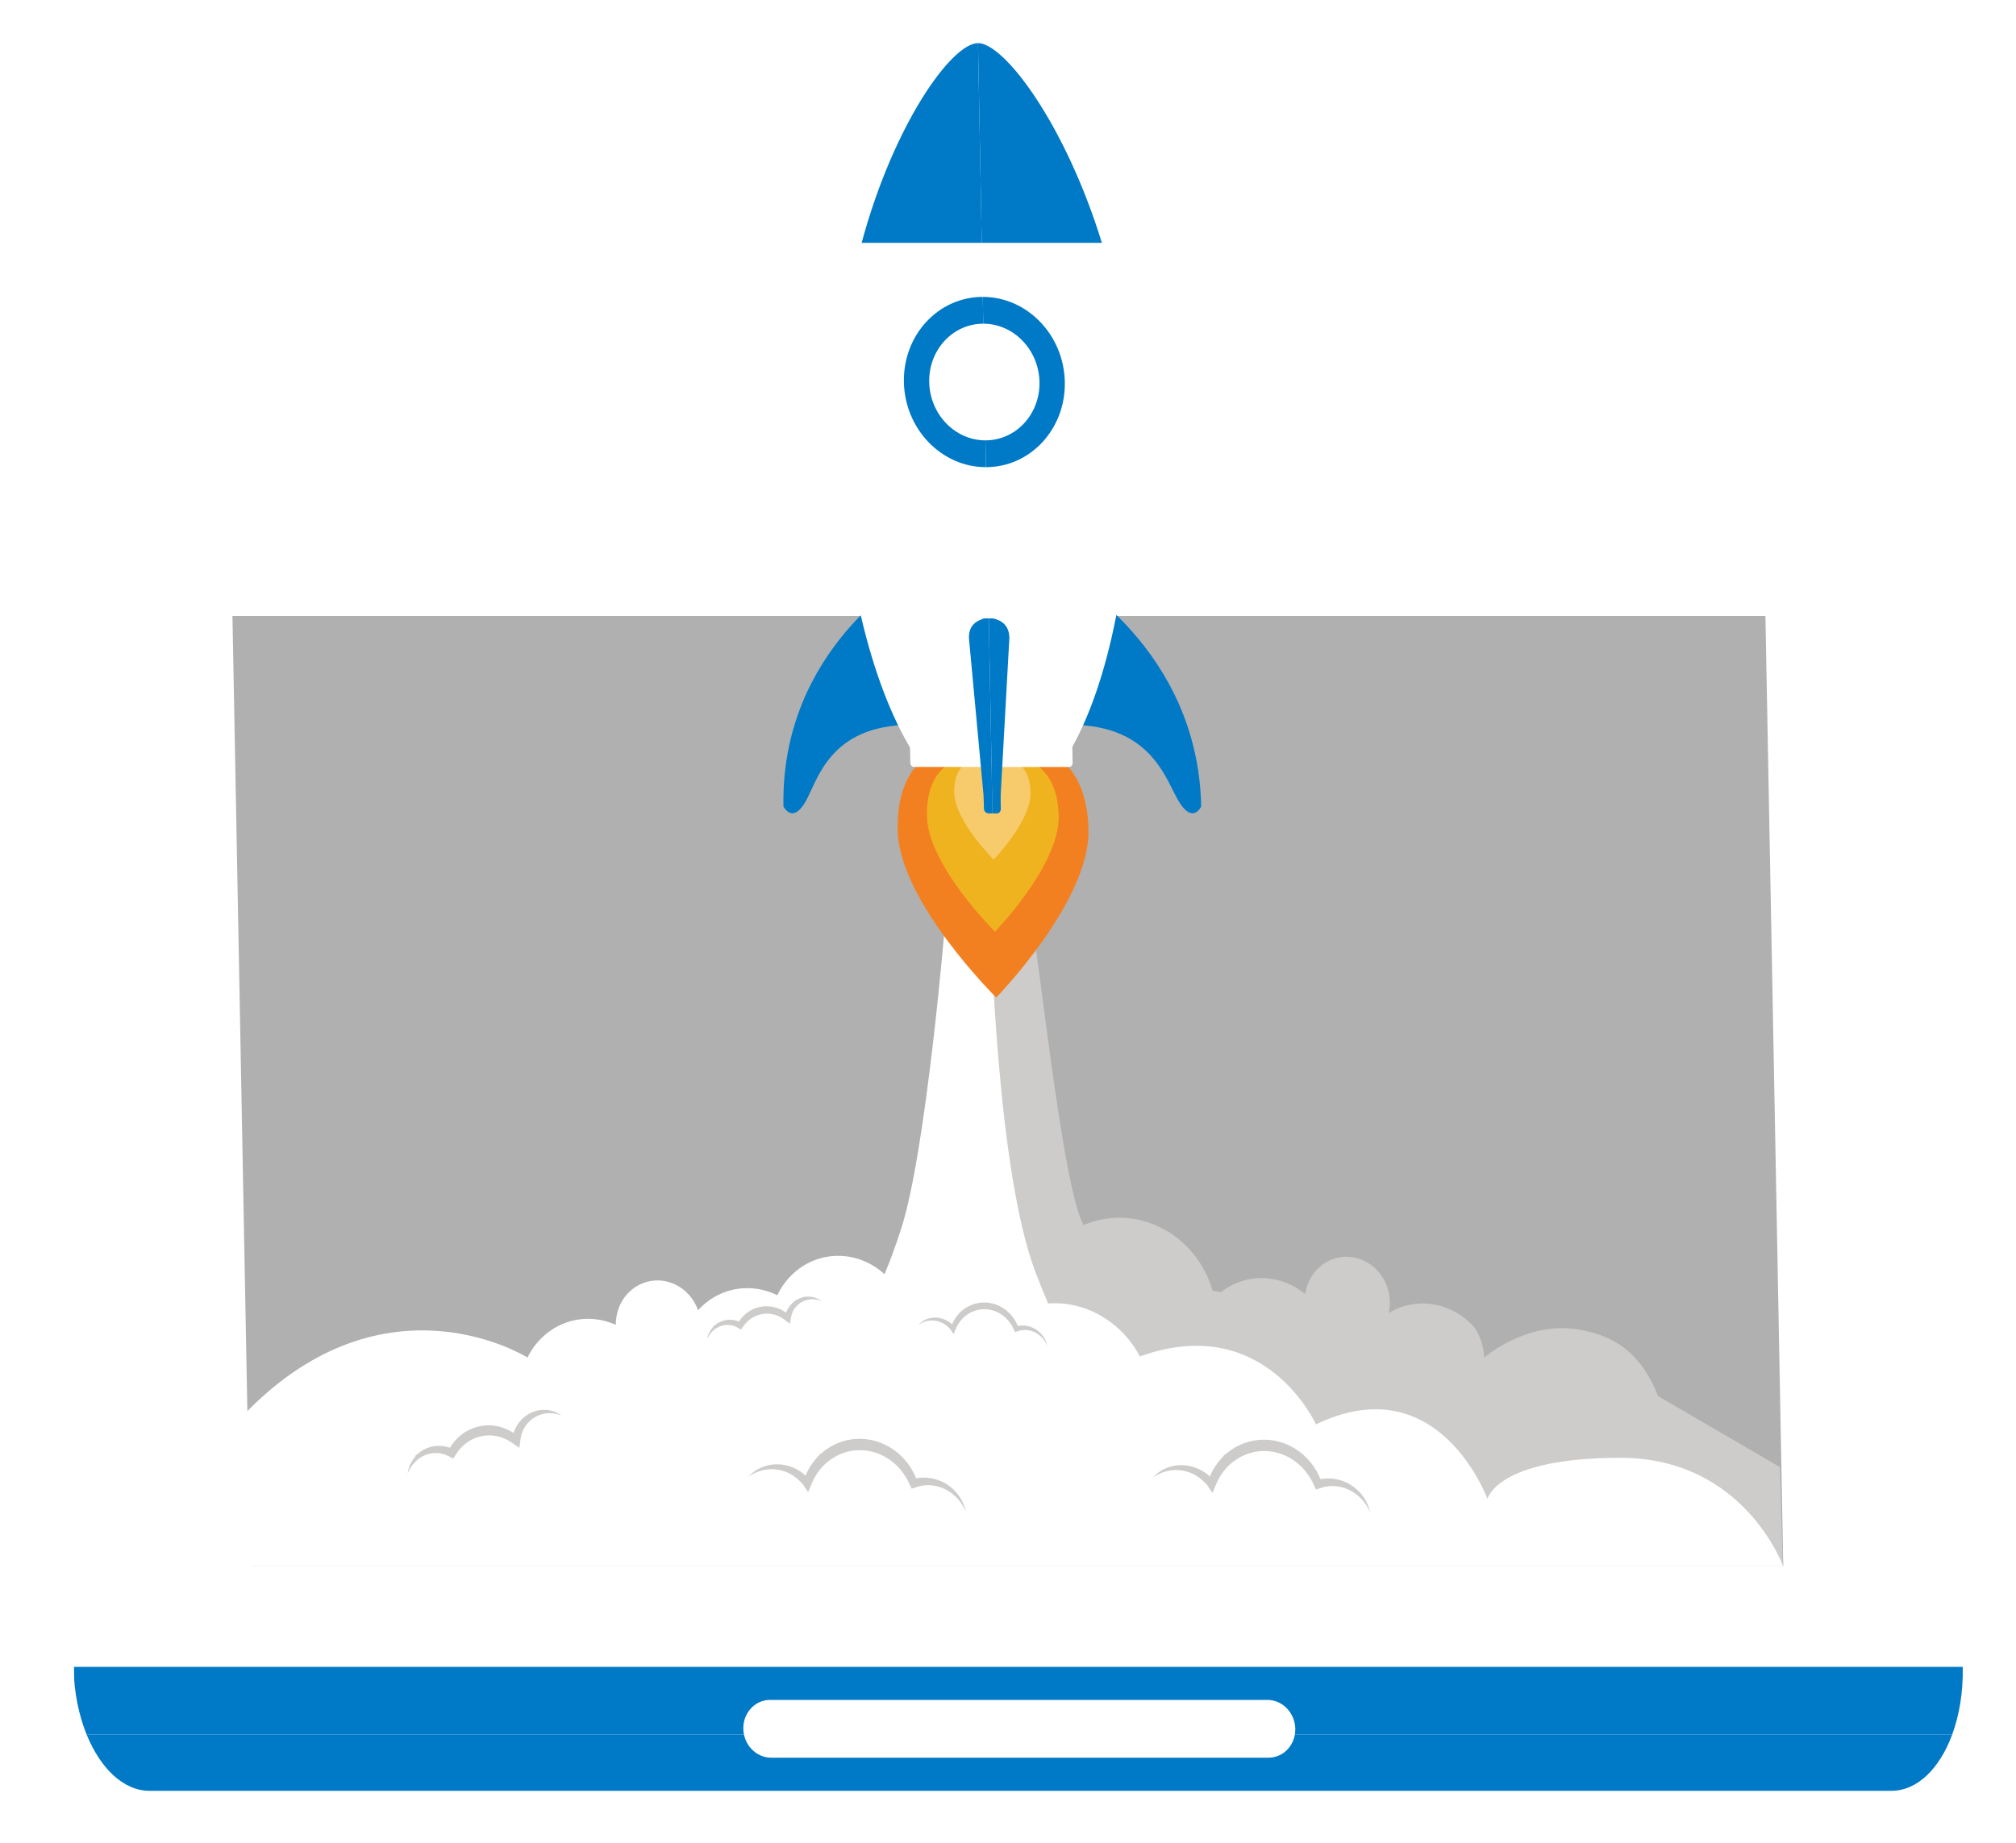 <svg width="187" height="171" viewBox="0 0 187 171" fill="none" xmlns="http://www.w3.org/2000/svg">
<g clip-path="url(#clip0)" filter="url(#filter0_d)">
<path d="M182.06 150.718C182.059 150.696 182.057 150.671 182.056 150.649H6.824C6.824 150.671 6.825 150.695 6.825 150.718C6.868 153.014 7.312 155.152 8.041 156.943H181.076C181.738 155.152 182.103 153.015 182.06 150.718Z" fill="#0079c6"/>
<path d="M8.041 156.944C9.316 160.077 11.461 162.15 13.858 162.15H175.452C177.848 162.15 179.918 160.078 181.077 156.944H8.041Z" fill="#0079c6"/>
<path d="M21.562 53.145L22.168 85.432L22.618 109.46L23.219 141.536H165.511L165.157 122.637L164.928 110.397L163.854 53.145L21.562 53.145Z" fill="#B0B0B0"/>
<path d="M68.949 156.399C68.977 157.881 70.134 159.079 71.534 159.079H117.662C119.064 159.079 120.177 157.881 120.149 156.399C120.121 154.918 118.963 153.716 117.562 153.716H71.433C70.033 153.716 68.921 154.918 68.949 156.399Z" fill="white"/>
<path d="M90.007 49.374C90.035 50.856 91.192 52.057 92.594 52.057C93.992 52.057 95.105 50.856 95.077 49.374C95.049 47.893 93.892 46.692 92.494 46.692C91.092 46.693 89.979 47.893 90.007 49.374Z" fill="#BEBBBB"/>
<path d="M163.754 52.934L165.41 141.24L170.951 144.645C172.264 142.789 173.032 140.385 172.983 137.76L171.46 56.501C171.349 50.623 167.191 45.859 162.171 45.859L22.782 45.859C20.069 45.859 17.661 47.25 16.037 49.455L21.699 52.934L163.754 52.934Z" fill="white"/>
<path d="M165.41 141.24L165.412 141.324H23.119L21.462 52.934H21.698L16.037 49.455C14.654 51.331 13.84 53.798 13.89 56.501L15.414 137.759C15.524 143.634 19.682 148.399 24.704 148.399H164.094C166.869 148.399 169.326 146.941 170.95 144.645L165.41 141.24Z" fill="white"/>
<path d="M133.409 120.042L137.672 121.952C137.672 121.952 141.498 118.61 146.246 119.326C150.154 119.915 152.381 121.95 153.801 125.528L165.102 132.116L165.367 141.274L110.327 139.365L96.357 127.675L104.528 118.61L133.409 120.042Z" fill="#CDCCCB"/>
<path d="M96.049 114.016C96.416 114.975 96.807 115.947 97.224 116.927L97.23 116.926C97.339 116.919 97.448 116.913 97.559 116.909C97.682 116.905 97.805 116.902 97.929 116.905C98.087 116.907 98.243 116.914 98.398 116.924C98.45 116.928 98.501 116.935 98.553 116.939C98.656 116.948 98.759 116.957 98.862 116.969C98.924 116.977 98.984 116.988 99.046 116.997C99.137 117.01 99.228 117.023 99.318 117.039C99.383 117.051 99.447 117.065 99.512 117.078C99.597 117.095 99.683 117.113 99.767 117.133C99.834 117.148 99.899 117.166 99.965 117.183C100.046 117.205 100.128 117.226 100.208 117.249C100.275 117.269 100.341 117.29 100.407 117.311C100.485 117.337 100.563 117.362 100.64 117.389C100.707 117.412 100.772 117.437 100.838 117.462C100.913 117.491 100.989 117.519 101.063 117.55C101.129 117.577 101.194 117.606 101.259 117.634C101.331 117.667 101.404 117.699 101.476 117.733C101.541 117.764 101.605 117.795 101.669 117.828C101.739 117.863 101.809 117.899 101.879 117.937C101.942 117.971 102.005 118.006 102.067 118.041C102.136 118.08 102.203 118.12 102.271 118.161C102.332 118.198 102.393 118.235 102.454 118.274C102.521 118.317 102.586 118.36 102.652 118.405C102.711 118.445 102.77 118.485 102.828 118.526C102.893 118.572 102.958 118.619 103.022 118.667C103.078 118.709 103.134 118.752 103.19 118.795C103.254 118.846 103.316 118.897 103.379 118.949C103.432 118.993 103.486 119.037 103.538 119.083C103.601 119.137 103.663 119.194 103.724 119.25C103.774 119.295 103.823 119.341 103.872 119.387C103.935 119.447 103.996 119.509 104.057 119.571C104.102 119.616 104.148 119.661 104.192 119.708C104.255 119.775 104.316 119.843 104.378 119.912C104.41 119.947 104.443 119.981 104.474 120.017C104.482 120.026 104.49 120.036 104.498 120.045C104.544 120.099 104.588 120.154 104.633 120.208C104.681 120.265 104.728 120.323 104.775 120.381C104.817 120.436 104.859 120.491 104.9 120.547C104.946 120.608 104.993 120.668 105.037 120.731C105.077 120.787 105.116 120.844 105.155 120.901C105.198 120.964 105.242 121.028 105.284 121.093C105.321 121.15 105.357 121.208 105.394 121.267C105.435 121.333 105.476 121.4 105.515 121.467C105.549 121.526 105.583 121.586 105.617 121.645C105.655 121.714 105.693 121.783 105.73 121.853C105.748 121.886 105.764 121.919 105.781 121.952H137.672C137.672 121.952 137.67 120.477 136.75 119.137C136.712 119.096 136.67 119.05 136.64 119.018C136.614 118.989 136.59 118.962 136.563 118.934C136.485 118.853 136.407 118.777 136.326 118.701C136.315 118.691 136.306 118.681 136.295 118.671C136.202 118.584 136.106 118.501 136.009 118.42C135.989 118.404 135.969 118.389 135.948 118.373C135.872 118.311 135.795 118.25 135.716 118.192C135.681 118.166 135.645 118.142 135.609 118.117C135.544 118.071 135.478 118.025 135.412 117.981C135.37 117.954 135.328 117.928 135.285 117.902C135.223 117.863 135.162 117.825 135.099 117.789C135.053 117.762 135.006 117.737 134.959 117.712C134.899 117.678 134.838 117.646 134.776 117.615C134.728 117.59 134.678 117.567 134.629 117.544C134.569 117.515 134.508 117.487 134.446 117.46C134.395 117.438 134.344 117.417 134.292 117.395C134.231 117.371 134.17 117.347 134.108 117.324C134.055 117.305 134.003 117.286 133.95 117.268C133.888 117.247 133.826 117.228 133.763 117.208C133.71 117.192 133.657 117.175 133.602 117.161C133.539 117.143 133.475 117.127 133.411 117.112C133.339 117.099 133.273 117.084 133.209 117.065C133.157 117.055 133.103 117.045 133.05 117.035C132.998 117.026 132.947 117.016 132.895 117.007C132.822 116.996 132.75 116.988 132.677 116.98C132.63 116.974 132.583 116.967 132.536 116.963C132.442 116.954 132.348 116.948 132.254 116.944C132.228 116.942 132.201 116.94 132.174 116.938C132.054 116.934 131.934 116.933 131.813 116.936C131.682 116.94 131.552 116.947 131.421 116.958C130.747 117.019 130.072 117.194 129.42 117.493C129.209 117.59 129.007 117.698 128.811 117.816C129.005 116.951 128.943 116.009 128.566 115.125C128.514 115.003 128.457 114.886 128.396 114.772C128.377 114.736 128.356 114.702 128.336 114.667C128.291 114.589 128.245 114.513 128.197 114.439C128.172 114.401 128.147 114.364 128.121 114.328C128.072 114.258 128.021 114.19 127.969 114.124C127.942 114.091 127.916 114.058 127.889 114.026C127.823 113.947 127.754 113.872 127.683 113.799C127.669 113.785 127.656 113.769 127.641 113.755C127.556 113.67 127.467 113.59 127.375 113.514C127.347 113.491 127.317 113.469 127.288 113.447C127.223 113.395 127.156 113.345 127.087 113.298C127.052 113.273 127.016 113.249 126.98 113.226C126.913 113.183 126.844 113.142 126.775 113.103C126.74 113.083 126.705 113.063 126.67 113.044C126.581 112.998 126.49 112.954 126.398 112.914C126.382 112.908 126.368 112.9 126.352 112.894C126.246 112.849 126.136 112.811 126.026 112.776C125.992 112.765 125.957 112.756 125.923 112.746C125.844 112.724 125.764 112.703 125.685 112.686C125.644 112.678 125.604 112.67 125.564 112.662C125.485 112.648 125.405 112.636 125.325 112.627C125.288 112.622 125.251 112.618 125.214 112.614C125.105 112.605 124.996 112.599 124.887 112.6C124.879 112.6 124.871 112.599 124.864 112.599C124.746 112.6 124.629 112.608 124.512 112.62C124.477 112.623 124.441 112.629 124.406 112.634C124.323 112.645 124.24 112.658 124.157 112.675C124.116 112.683 124.076 112.692 124.036 112.702C123.954 112.722 123.872 112.745 123.79 112.77C123.754 112.781 123.718 112.791 123.682 112.804C123.567 112.844 123.452 112.888 123.338 112.94C123.327 112.945 123.317 112.952 123.306 112.957C123.224 112.995 123.144 113.037 123.066 113.081C123.039 113.095 123.013 113.112 122.987 113.127C122.926 113.163 122.866 113.201 122.808 113.24C122.782 113.258 122.756 113.275 122.73 113.293C122.668 113.337 122.607 113.383 122.548 113.43C122.531 113.444 122.513 113.457 122.496 113.471C122.422 113.533 122.35 113.597 122.281 113.663C122.262 113.681 122.244 113.7 122.226 113.72C122.174 113.772 122.123 113.825 122.074 113.881C122.052 113.905 122.031 113.929 122.01 113.954C121.964 114.009 121.919 114.065 121.875 114.122C121.859 114.144 121.842 114.165 121.826 114.188C121.768 114.268 121.713 114.349 121.661 114.433C121.656 114.441 121.651 114.45 121.646 114.458C121.6 114.534 121.556 114.612 121.514 114.69C121.501 114.716 121.489 114.742 121.476 114.767C121.443 114.833 121.412 114.9 121.382 114.968C121.371 114.993 121.36 115.019 121.349 115.045C121.313 115.135 121.278 115.226 121.246 115.319C121.246 115.32 121.246 115.321 121.245 115.322C121.213 115.418 121.186 115.516 121.16 115.614C121.154 115.638 121.149 115.663 121.143 115.687C121.125 115.763 121.109 115.839 121.095 115.916C121.086 115.966 121.076 116.017 121.069 116.067C119.238 114.551 116.718 114.106 114.474 115.137C114.034 115.34 113.629 115.59 113.258 115.878L112.489 115.767C112.381 115.395 112.251 115.024 112.095 114.659C112.037 114.523 111.976 114.389 111.913 114.257C111.893 114.216 111.872 114.176 111.852 114.135C111.807 114.044 111.761 113.954 111.714 113.866C111.69 113.82 111.665 113.775 111.64 113.73C111.593 113.646 111.545 113.563 111.496 113.481C111.471 113.438 111.446 113.395 111.42 113.353C111.365 113.264 111.309 113.177 111.252 113.09C111.231 113.059 111.21 113.025 111.189 112.993C111.108 112.875 111.027 112.759 110.942 112.646C110.935 112.637 110.929 112.628 110.922 112.619C110.844 112.516 110.765 112.415 110.684 112.316C110.657 112.282 110.629 112.25 110.601 112.216C110.547 112.153 110.494 112.091 110.439 112.029C110.304 111.876 110.164 111.727 110.021 111.584C109.994 111.557 109.965 111.532 109.939 111.505C109.808 111.379 109.674 111.256 109.537 111.139C109.508 111.114 109.481 111.089 109.453 111.065C109.3 110.936 109.142 110.814 108.982 110.697C108.945 110.669 108.907 110.643 108.869 110.616C108.711 110.503 108.551 110.394 108.387 110.293C108.377 110.287 108.368 110.28 108.359 110.275C108.187 110.17 108.012 110.072 107.835 109.979C107.795 109.958 107.754 109.937 107.713 109.916C107.537 109.827 107.358 109.743 107.177 109.666C107.151 109.655 107.125 109.645 107.1 109.634C106.933 109.565 106.765 109.502 106.594 109.443C106.557 109.431 106.521 109.417 106.485 109.406C106.299 109.344 106.111 109.29 105.921 109.241C105.883 109.231 105.844 109.223 105.805 109.214C105.626 109.17 105.445 109.132 105.263 109.1C105.243 109.097 105.223 109.092 105.203 109.089C105.008 109.057 104.811 109.033 104.614 109.014C104.57 109.01 104.527 109.006 104.484 109.003C104.285 108.988 104.086 108.977 103.886 108.975C103.872 108.975 103.858 108.976 103.844 108.976C103.653 108.976 103.462 108.983 103.271 108.996C103.231 108.999 103.19 109.001 103.149 109.004C102.951 109.02 102.753 109.043 102.555 109.073C102.52 109.079 102.485 109.085 102.45 109.091C102.268 109.122 102.087 109.158 101.906 109.201C101.877 109.208 101.847 109.214 101.817 109.221C101.621 109.27 101.425 109.328 101.23 109.391C101.187 109.405 101.145 109.42 101.102 109.435C100.903 109.504 100.705 109.577 100.509 109.662C98.657 106.303 96.71 87.643 95.717 81.525L90.852 82.31C91.003 83.397 92.452 104.596 96.049 114.016Z" fill="#CDCCCB"/>
<path d="M105.73 121.852C105.693 121.782 105.655 121.713 105.617 121.644C105.583 121.585 105.549 121.525 105.515 121.466C105.475 121.399 105.435 121.332 105.393 121.266C105.357 121.207 105.321 121.149 105.284 121.092C105.242 121.027 105.198 120.963 105.154 120.9C105.116 120.843 105.077 120.786 105.037 120.73C104.993 120.668 104.947 120.607 104.9 120.546C104.859 120.49 104.817 120.435 104.775 120.38C104.728 120.322 104.681 120.264 104.633 120.207C104.588 120.153 104.544 120.097 104.498 120.044C104.459 119.999 104.418 119.956 104.378 119.911C104.316 119.842 104.255 119.774 104.192 119.707C104.147 119.66 104.102 119.615 104.057 119.57C103.995 119.508 103.935 119.446 103.872 119.386C103.823 119.34 103.773 119.294 103.724 119.249C103.662 119.193 103.601 119.137 103.538 119.082C103.486 119.037 103.432 118.993 103.379 118.948C103.316 118.896 103.254 118.845 103.19 118.794C103.134 118.751 103.078 118.709 103.022 118.666C102.958 118.618 102.894 118.571 102.828 118.525C102.77 118.484 102.712 118.443 102.652 118.404C102.587 118.359 102.521 118.316 102.453 118.273C102.393 118.235 102.332 118.197 102.271 118.16C102.203 118.119 102.136 118.079 102.067 118.04C102.005 118.005 101.942 117.97 101.879 117.936C101.809 117.898 101.739 117.863 101.669 117.827C101.605 117.795 101.541 117.763 101.476 117.732C101.404 117.698 101.331 117.666 101.259 117.633C101.194 117.605 101.129 117.576 101.063 117.549C100.989 117.518 100.913 117.49 100.838 117.461C100.772 117.436 100.706 117.411 100.64 117.388C100.563 117.361 100.485 117.336 100.407 117.311C100.341 117.29 100.275 117.268 100.208 117.248C100.128 117.225 100.047 117.204 99.965 117.183C99.899 117.165 99.834 117.147 99.767 117.132C99.683 117.112 99.597 117.095 99.512 117.077C99.448 117.064 99.383 117.05 99.318 117.038C99.228 117.022 99.137 117.009 99.046 116.996C98.984 116.987 98.924 116.976 98.861 116.968C98.76 116.956 98.656 116.947 98.553 116.938C98.501 116.934 98.45 116.927 98.398 116.923C98.243 116.913 98.087 116.906 97.929 116.904C97.805 116.902 97.681 116.905 97.559 116.908C97.448 116.912 97.339 116.918 97.23 116.925L97.224 116.926C96.807 115.946 96.416 114.975 96.049 114.015C92.452 104.595 91.978 82.654 91.827 81.567L96.228 81.413L87.662 81.712C87.662 81.712 85.914 102.815 83.592 109.999C83.13 111.432 82.617 112.859 82.049 114.223C79.578 111.954 75.873 111.925 73.455 114.277C72.883 114.834 72.432 115.477 72.1 116.171C69.791 115.024 66.986 115.366 65.026 117.273C64.93 117.366 64.839 117.463 64.75 117.561C64.572 117.063 64.304 116.592 63.941 116.176C62.447 114.463 59.948 114.328 58.359 115.875C57.526 116.685 57.112 117.796 57.118 118.917C54.851 117.892 52.156 118.269 50.255 120.119C49.701 120.658 49.26 121.279 48.931 121.95H105.781C105.764 121.918 105.748 121.885 105.73 121.852Z" fill="white"/>
<path d="M76.217 116.727C76.134 116.699 76.054 116.662 75.971 116.638C75.888 116.617 75.809 116.591 75.725 116.579L75.602 116.558L75.478 116.549C75.395 116.539 75.313 116.547 75.232 116.547C75.151 116.55 75.07 116.564 74.991 116.574C74.913 116.595 74.833 116.604 74.758 116.633C74.683 116.658 74.607 116.683 74.536 116.717C74.462 116.745 74.394 116.786 74.325 116.824C74.256 116.862 74.195 116.912 74.13 116.956C74.072 117.01 74.008 117.054 73.955 117.113C73.901 117.169 73.845 117.223 73.798 117.286C73.774 117.317 73.748 117.345 73.725 117.377L73.661 117.476C73.615 117.539 73.586 117.613 73.548 117.681L73.534 117.707L73.533 117.709C73.535 117.704 73.528 117.72 73.538 117.699L73.538 117.7L73.537 117.704L73.533 117.712L73.527 117.727L73.501 117.789C73.486 117.828 73.462 117.876 73.456 117.908C73.435 117.978 73.412 118.045 73.395 118.124C73.374 118.199 73.368 118.278 73.354 118.355L73.271 118.814L72.886 118.531C72.806 118.473 72.73 118.411 72.65 118.355L72.527 118.278L72.465 118.239L72.45 118.229L72.448 118.227C72.436 118.221 72.463 118.236 72.46 118.234L72.459 118.234L72.454 118.231L72.445 118.227L72.409 118.208L72.265 118.136L72.193 118.1L72.129 118.077C72.044 118.046 71.965 118.008 71.87 117.987L71.733 117.948C71.686 117.937 71.639 117.931 71.593 117.923C71.546 117.916 71.5 117.904 71.453 117.899L71.313 117.887C71.219 117.875 71.124 117.884 71.03 117.883C70.936 117.883 70.844 117.903 70.75 117.909C70.658 117.926 70.565 117.945 70.474 117.967C70.385 117.998 70.292 118.017 70.206 118.056C70.119 118.093 70.029 118.124 69.947 118.172L69.822 118.238C69.781 118.263 69.743 118.29 69.702 118.316C69.621 118.366 69.546 118.425 69.472 118.486C69.394 118.542 69.331 118.616 69.259 118.681C69.19 118.747 69.132 118.827 69.066 118.899C69.005 118.976 68.952 119.059 68.894 119.139L68.736 119.355L68.525 119.237C68.464 119.202 68.405 119.163 68.341 119.133C68.279 119.098 68.214 119.074 68.148 119.046C68.082 119.025 68.015 118.999 67.946 118.984C67.878 118.964 67.808 118.955 67.738 118.943C67.668 118.937 67.597 118.927 67.527 118.928C67.456 118.924 67.385 118.93 67.314 118.932C67.243 118.941 67.171 118.946 67.101 118.963C67.03 118.975 66.962 118.999 66.892 119.017C66.824 119.044 66.754 119.065 66.689 119.099C66.621 119.127 66.557 119.163 66.492 119.199C66.459 119.217 66.429 119.24 66.397 119.259L66.338 119.277L66.32 119.267L66.32 119.268C66.323 119.265 66.313 119.274 66.326 119.261L66.325 119.263L66.334 119.279L66.329 119.295L66.309 119.318L66.126 119.476C66.068 119.528 66.025 119.586 65.971 119.642C65.946 119.671 65.918 119.697 65.895 119.729L65.829 119.828C65.788 119.895 65.731 119.956 65.7 120.031L65.588 120.25C65.606 120.169 65.626 120.087 65.646 120.005C65.662 119.92 65.701 119.847 65.731 119.767L65.78 119.649C65.798 119.61 65.823 119.575 65.845 119.537C65.89 119.465 65.933 119.383 65.983 119.317L66.14 119.131L66.159 119.107L66.169 119.096L66.171 119.093L66.159 119.075L66.153 119.052L66.159 119.046L66.219 119.018C66.251 118.99 66.288 118.967 66.321 118.94C66.387 118.886 66.457 118.835 66.529 118.789C66.6 118.74 66.679 118.705 66.754 118.663C66.833 118.629 66.911 118.592 66.993 118.566C67.074 118.535 67.159 118.516 67.243 118.493C67.328 118.478 67.413 118.459 67.501 118.454C67.588 118.443 67.675 118.446 67.763 118.446C67.85 118.452 67.938 118.455 68.025 118.47C68.113 118.481 68.2 118.504 68.286 118.523C68.371 118.55 68.458 118.574 68.541 118.609C68.626 118.64 68.706 118.682 68.787 118.723L68.418 118.822C68.48 118.72 68.54 118.616 68.607 118.517C68.68 118.424 68.746 118.322 68.827 118.236C68.909 118.151 68.985 118.058 69.077 117.983C69.165 117.904 69.253 117.824 69.352 117.76C69.401 117.726 69.448 117.691 69.498 117.659L69.651 117.572C69.751 117.51 69.861 117.467 69.968 117.418C70.075 117.369 70.189 117.342 70.3 117.304C70.413 117.275 70.527 117.25 70.642 117.229C70.758 117.217 70.874 117.196 70.992 117.196C71.109 117.197 71.227 117.19 71.344 117.205L71.519 117.222C71.577 117.229 71.635 117.242 71.693 117.254C71.751 117.266 71.809 117.276 71.866 117.291L72.035 117.343C72.147 117.373 72.263 117.427 72.377 117.476L72.462 117.514L72.533 117.553L72.674 117.633L72.71 117.653L72.741 117.671L72.759 117.683L72.833 117.735L72.98 117.837C73.075 117.909 73.163 117.993 73.254 118.07L72.785 118.247C72.808 118.147 72.825 118.047 72.858 117.951C72.884 117.855 72.923 117.756 72.966 117.658C72.987 117.605 73.007 117.575 73.028 117.533L73.059 117.474L73.079 117.434L73.1 117.402C73.155 117.32 73.202 117.233 73.266 117.159L73.357 117.045C73.388 117.007 73.424 116.975 73.457 116.94C73.523 116.868 73.597 116.807 73.671 116.747C73.745 116.685 73.829 116.64 73.907 116.587C73.991 116.545 74.073 116.497 74.159 116.463C74.246 116.429 74.332 116.393 74.422 116.372C74.467 116.36 74.51 116.346 74.556 116.337L74.692 116.316C74.782 116.299 74.875 116.303 74.965 116.296C75.056 116.3 75.147 116.301 75.237 116.313C75.326 116.327 75.415 116.34 75.502 116.368L75.631 116.406L75.756 116.456C75.841 116.485 75.919 116.535 75.998 116.577C76.074 116.621 76.144 116.676 76.217 116.727Z" fill="#CDCCCB"/>
<path d="M97.151 120.858L97.047 120.646C97.008 120.579 96.967 120.514 96.928 120.449C96.884 120.386 96.838 120.325 96.794 120.264C96.746 120.205 96.695 120.151 96.646 120.094C96.593 120.041 96.537 119.993 96.484 119.942C96.428 119.894 96.369 119.85 96.312 119.805L96.13 119.687L95.94 119.59L95.743 119.511L95.543 119.452C95.474 119.439 95.407 119.424 95.339 119.413C95.271 119.408 95.203 119.4 95.135 119.396C95.067 119.398 94.999 119.397 94.931 119.4C94.864 119.41 94.796 119.413 94.73 119.423L94.533 119.466L94.342 119.528L94.155 119.589L94.06 119.385L93.962 119.175C93.926 119.106 93.887 119.04 93.85 118.973C93.769 118.844 93.685 118.716 93.589 118.599L93.554 118.554L93.555 118.543L93.558 118.535L93.557 118.534C93.56 118.538 93.542 118.527 93.559 118.548L93.546 118.539L93.524 118.518L93.44 118.428C93.384 118.369 93.327 118.301 93.274 118.261L93.115 118.119L92.936 117.987C92.878 117.94 92.811 117.908 92.749 117.87C92.686 117.832 92.623 117.793 92.556 117.764C92.49 117.734 92.425 117.699 92.358 117.673L92.152 117.6C92.084 117.576 92.013 117.564 91.943 117.544C91.874 117.523 91.803 117.512 91.732 117.503C91.59 117.475 91.446 117.474 91.303 117.466C91.16 117.474 91.017 117.475 90.876 117.502L90.77 117.517L90.666 117.543C90.597 117.563 90.526 117.574 90.459 117.6L90.257 117.672C90.191 117.699 90.127 117.734 90.062 117.764C89.996 117.792 89.935 117.831 89.874 117.869C89.814 117.909 89.747 117.939 89.692 117.987L89.518 118.119L89.507 118.128L89.504 118.129L89.502 118.13C89.496 118.136 89.51 118.123 89.508 118.125L89.502 118.13L89.48 118.15L89.436 118.19L89.347 118.271C89.299 118.323 89.25 118.37 89.201 118.425C89.155 118.482 89.102 118.535 89.06 118.596C89.015 118.656 88.97 118.715 88.931 118.779C88.889 118.841 88.851 118.905 88.815 118.971C88.739 119.101 88.677 119.241 88.62 119.382L88.458 119.779L88.228 119.447L88.212 119.424L88.222 119.405L88.235 119.391L88.234 119.39C88.252 119.41 88.239 119.395 88.243 119.4L88.24 119.397L88.217 119.399L88.173 119.36L88.095 119.272C88.07 119.238 88.044 119.217 88.021 119.194L87.949 119.123C87.904 119.074 87.843 119.033 87.79 118.986C87.737 118.938 87.675 118.904 87.618 118.861C87.561 118.819 87.496 118.791 87.435 118.754C87.373 118.719 87.306 118.696 87.242 118.666C87.176 118.638 87.108 118.621 87.04 118.597C86.972 118.578 86.902 118.567 86.833 118.549C86.763 118.536 86.692 118.53 86.621 118.52C86.55 118.516 86.479 118.516 86.407 118.513L86.192 118.529L85.978 118.566L85.766 118.625L85.56 118.707L85.36 118.808L85.168 118.931L85.335 118.769L85.518 118.625C85.582 118.582 85.65 118.544 85.716 118.503C85.786 118.468 85.857 118.436 85.929 118.402C86.002 118.375 86.076 118.35 86.151 118.325L86.382 118.275C86.46 118.266 86.539 118.256 86.619 118.249C86.698 118.248 86.778 118.245 86.859 118.248C86.939 118.256 87.019 118.261 87.099 118.274C87.178 118.292 87.258 118.304 87.337 118.327C87.414 118.353 87.494 118.372 87.57 118.405C87.645 118.439 87.724 118.466 87.797 118.507C87.869 118.549 87.946 118.583 88.014 118.633C88.082 118.685 88.153 118.726 88.219 118.786L88.319 118.874C88.353 118.905 88.387 118.934 88.411 118.963L88.492 119.048L88.532 119.091L88.543 119.101L88.545 119.104L88.556 119.117L88.561 119.123L88.58 119.148L88.189 119.213C88.243 119.044 88.303 118.876 88.38 118.717C88.417 118.636 88.457 118.557 88.503 118.482C88.546 118.404 88.595 118.331 88.644 118.258C88.691 118.183 88.748 118.116 88.801 118.046C88.855 117.976 88.919 117.909 88.98 117.841L89.059 117.748L89.095 117.698L89.116 117.677L89.122 117.671L89.142 117.668L89.158 117.661L89.361 117.497C89.426 117.439 89.504 117.399 89.576 117.35C89.648 117.302 89.721 117.254 89.8 117.218C89.877 117.18 89.953 117.137 90.033 117.103L90.275 117.01C90.356 116.978 90.441 116.963 90.524 116.939L90.65 116.907L90.778 116.887C90.948 116.854 91.12 116.849 91.293 116.842C91.466 116.851 91.639 116.855 91.809 116.889C91.895 116.901 91.98 116.916 92.064 116.941C92.148 116.965 92.234 116.982 92.316 117.013L92.561 117.106C92.642 117.14 92.719 117.183 92.798 117.221C92.877 117.258 92.952 117.306 93.026 117.353C93.1 117.402 93.177 117.445 93.245 117.503L93.453 117.669L93.653 117.862C93.724 117.927 93.769 117.99 93.824 118.053L93.903 118.149L93.923 118.172L93.933 118.185L93.943 118.197L93.944 118.199L93.946 118.202L93.951 118.209L93.989 118.264C94.095 118.409 94.188 118.563 94.27 118.722C94.308 118.804 94.348 118.884 94.384 118.967L94.479 119.218L94.198 119.074L94.435 119.018C94.515 119.005 94.596 118.996 94.676 118.986C94.756 118.981 94.838 118.98 94.918 118.98C94.999 118.984 95.079 118.994 95.159 119.002C95.239 119.014 95.318 119.032 95.397 119.048C95.475 119.069 95.552 119.095 95.628 119.118C95.704 119.147 95.778 119.18 95.852 119.211C95.924 119.248 95.994 119.288 96.064 119.327L96.263 119.466C96.325 119.519 96.387 119.569 96.448 119.623C96.504 119.682 96.562 119.738 96.616 119.797C96.667 119.861 96.718 119.923 96.765 119.988C96.808 120.057 96.854 120.123 96.895 120.192C96.931 120.265 96.97 120.334 97.003 120.407C97.032 120.483 97.063 120.557 97.089 120.632L97.151 120.858Z" fill="#CDCCCB"/>
<path d="M52.733 121.473L48.931 121.952C48.931 121.952 35.879 113.726 22.854 127.008L23.119 141.325H165.407C165.407 141.325 161.798 131.254 150.301 131.254C138.804 131.254 137.974 135.071 137.974 135.071C137.974 135.071 133.458 122.666 122.064 128.153C122.064 128.153 117.359 117.656 105.73 121.853C105.73 121.852 57.188 118.61 52.733 121.473Z" fill="white"/>
<path d="M52.067 127.317C51.954 127.284 51.843 127.238 51.729 127.211C51.615 127.187 51.507 127.155 51.392 127.145L51.223 127.123L51.053 127.117C50.942 127.109 50.83 127.125 50.72 127.13C50.61 127.138 50.501 127.162 50.394 127.18C50.288 127.212 50.181 127.23 50.081 127.274C49.979 127.312 49.878 127.35 49.783 127.4C49.684 127.442 49.593 127.503 49.502 127.558C49.411 127.614 49.33 127.686 49.244 127.748C49.167 127.825 49.083 127.889 49.014 127.972C48.943 128.051 48.869 128.127 48.809 128.216C48.778 128.259 48.744 128.3 48.715 128.345L48.634 128.483C48.574 128.571 48.538 128.674 48.49 128.768L48.472 128.804L48.472 128.806C48.474 128.8 48.465 128.822 48.477 128.793L48.477 128.794L48.475 128.8L48.471 128.81L48.463 128.832L48.432 128.917C48.414 128.972 48.383 129.037 48.376 129.082C48.351 129.178 48.323 129.271 48.305 129.38C48.28 129.483 48.276 129.591 48.261 129.695L48.173 130.325L47.635 129.963C47.524 129.888 47.417 129.808 47.305 129.737L47.133 129.638L47.048 129.588L47.027 129.576L47.024 129.574C47.007 129.566 47.045 129.585 47.041 129.583L47.039 129.583L47.032 129.58L47.02 129.574L46.97 129.552L46.77 129.461L46.67 129.416L46.583 129.389C46.465 129.351 46.356 129.305 46.225 129.281L46.037 129.236C45.973 129.224 45.909 129.219 45.846 129.21C45.782 129.203 45.719 129.189 45.655 129.186L45.463 129.178C45.335 129.167 45.207 129.184 45.08 129.189C44.952 129.195 44.827 129.227 44.7 129.241C44.576 129.269 44.451 129.3 44.328 129.335C44.209 129.382 44.084 129.414 43.969 129.472C43.853 129.527 43.733 129.574 43.624 129.644L43.457 129.742C43.403 129.777 43.352 129.817 43.299 129.855C43.191 129.927 43.093 130.012 42.995 130.099C42.891 130.179 42.809 130.284 42.715 130.377C42.624 130.471 42.55 130.582 42.464 130.684C42.386 130.792 42.318 130.908 42.243 131.02L42.04 131.323L41.747 131.175C41.662 131.132 41.58 131.081 41.492 131.044C41.406 131 41.316 130.971 41.226 130.936C41.134 130.911 41.042 130.88 40.948 130.864C40.855 130.841 40.759 130.833 40.664 130.82C40.569 130.816 40.472 130.806 40.376 130.813C40.279 130.812 40.184 130.823 40.087 130.831C39.992 130.847 39.894 130.859 39.8 130.886C39.704 130.905 39.612 130.941 39.518 130.971C39.428 131.01 39.334 131.044 39.248 131.094C39.156 131.135 39.071 131.189 38.984 131.242C38.941 131.268 38.901 131.3 38.859 131.329L38.78 131.356L38.755 131.343L38.754 131.344C38.758 131.34 38.744 131.354 38.762 131.336L38.76 131.337L38.773 131.359L38.767 131.381L38.741 131.414L38.502 131.639C38.424 131.713 38.369 131.795 38.299 131.874C38.267 131.914 38.23 131.952 38.2 131.997L38.115 132.135C38.063 132.229 37.989 132.314 37.951 132.418L37.81 132.723C37.83 132.612 37.853 132.5 37.877 132.387C37.894 132.27 37.943 132.167 37.98 132.057L38.041 131.894C38.064 131.84 38.095 131.791 38.122 131.738C38.18 131.638 38.234 131.523 38.299 131.431L38.502 131.169L38.527 131.136L38.539 131.12L38.542 131.115L38.524 131.093L38.516 131.061L38.523 131.053L38.603 131.011C38.645 130.97 38.694 130.937 38.737 130.898C38.825 130.822 38.917 130.748 39.013 130.682C39.107 130.611 39.212 130.558 39.313 130.497C39.417 130.446 39.523 130.391 39.633 130.351C39.741 130.303 39.855 130.273 39.967 130.238C40.082 130.213 40.197 130.181 40.315 130.169C40.433 130.15 40.551 130.149 40.67 130.143C40.789 130.146 40.91 130.145 41.029 130.162C41.148 130.17 41.267 130.197 41.386 130.218C41.503 130.249 41.622 130.276 41.736 130.32C41.853 130.356 41.965 130.41 42.077 130.461L41.581 130.616C41.66 130.475 41.736 130.329 41.821 130.191C41.916 130.06 41.999 129.918 42.106 129.796C42.213 129.675 42.312 129.544 42.432 129.437C42.548 129.325 42.664 129.211 42.795 129.118C42.859 129.07 42.922 129.019 42.987 128.973L43.191 128.845C43.324 128.754 43.47 128.69 43.612 128.618C43.755 128.545 43.909 128.501 44.057 128.443C44.21 128.397 44.364 128.357 44.519 128.321C44.676 128.298 44.832 128.263 44.992 128.257C45.151 128.251 45.31 128.234 45.469 128.248L45.709 128.26C45.788 128.267 45.867 128.281 45.946 128.294C46.025 128.307 46.105 128.316 46.183 128.334L46.416 128.396C46.569 128.43 46.729 128.497 46.886 128.556L47.004 128.603L47.102 128.653L47.298 128.753L47.347 128.778L47.39 128.8L47.416 128.816L47.519 128.882L47.724 129.013C47.857 129.106 47.98 129.214 48.108 129.314L47.481 129.582C47.507 129.445 47.524 129.307 47.564 129.175C47.595 129.043 47.643 128.906 47.696 128.771C47.721 128.697 47.747 128.655 47.773 128.597L47.812 128.515L47.839 128.459L47.864 128.416C47.935 128.301 47.994 128.18 48.077 128.075L48.195 127.914C48.236 127.862 48.283 127.815 48.326 127.765C48.411 127.664 48.509 127.577 48.607 127.491C48.704 127.403 48.816 127.337 48.919 127.26C49.031 127.198 49.139 127.128 49.256 127.077C49.372 127.026 49.486 126.972 49.608 126.938C49.668 126.919 49.727 126.897 49.787 126.882L49.971 126.846C50.093 126.818 50.219 126.818 50.341 126.803C50.465 126.804 50.588 126.8 50.711 126.812C50.833 126.826 50.955 126.837 51.074 126.871L51.252 126.914L51.424 126.975C51.54 127.009 51.649 127.074 51.758 127.125C51.868 127.182 51.966 127.253 52.067 127.317Z" fill="#CDCCCB"/>
<path d="M89.606 136.256L89.432 135.899C89.366 135.785 89.297 135.676 89.231 135.566C89.158 135.461 89.08 135.358 89.006 135.255C88.925 135.156 88.838 135.064 88.756 134.969C88.667 134.88 88.572 134.799 88.483 134.713C88.388 134.633 88.29 134.559 88.194 134.483L87.888 134.285L87.567 134.12L87.236 133.988L86.898 133.888C86.783 133.867 86.669 133.842 86.555 133.824C86.439 133.815 86.325 133.8 86.21 133.795C86.095 133.798 85.981 133.796 85.868 133.802C85.755 133.818 85.641 133.824 85.529 133.84L85.197 133.912L84.875 134.016L84.56 134.119L84.4 133.775L84.235 133.42C84.175 133.306 84.109 133.194 84.047 133.081C83.91 132.863 83.769 132.648 83.607 132.45L83.548 132.375L83.55 132.356L83.556 132.343L83.554 132.341C83.56 132.347 83.529 132.33 83.558 132.365L83.536 132.35L83.498 132.314L83.357 132.162C83.263 132.063 83.166 131.95 83.078 131.881L82.809 131.642L82.507 131.421C82.41 131.342 82.297 131.288 82.192 131.223C82.086 131.159 81.981 131.093 81.868 131.046C81.755 130.995 81.647 130.936 81.533 130.892L81.188 130.77C81.072 130.73 80.952 130.709 80.835 130.676C80.718 130.641 80.599 130.622 80.479 130.607C80.24 130.559 79.998 130.558 79.757 130.545C79.517 130.558 79.275 130.559 79.039 130.605L78.86 130.631L78.685 130.675C78.569 130.708 78.449 130.726 78.336 130.77L77.995 130.891C77.884 130.937 77.777 130.995 77.667 131.045C77.555 131.093 77.452 131.158 77.35 131.223C77.248 131.291 77.136 131.341 77.043 131.422L76.749 131.644L76.731 131.658L76.726 131.662L76.724 131.663C76.713 131.673 76.736 131.651 76.733 131.654L76.724 131.663L76.687 131.697L76.612 131.765L76.462 131.901C76.382 131.989 76.298 132.068 76.217 132.16C76.138 132.257 76.05 132.345 75.979 132.448C75.904 132.549 75.828 132.648 75.762 132.756C75.691 132.86 75.627 132.969 75.565 133.08C75.438 133.299 75.335 133.534 75.238 133.773L74.966 134.44L74.578 133.882L74.551 133.843L74.567 133.811L74.588 133.786L74.588 133.785C74.617 133.819 74.595 133.794 74.602 133.801L74.597 133.796L74.559 133.799L74.484 133.734L74.353 133.586C74.31 133.53 74.268 133.495 74.228 133.455L74.107 133.336C74.031 133.252 73.928 133.183 73.839 133.105C73.75 133.024 73.647 132.966 73.55 132.894C73.453 132.823 73.345 132.775 73.242 132.713C73.137 132.654 73.025 132.616 72.916 132.565C72.806 132.518 72.691 132.489 72.577 132.449C72.463 132.416 72.345 132.398 72.228 132.368C72.11 132.347 71.991 132.336 71.871 132.319C71.751 132.312 71.631 132.311 71.51 132.307L71.147 132.334L70.787 132.396L70.431 132.496L70.084 132.633L69.747 132.804L69.424 133.009L69.703 132.736L70.012 132.494C70.121 132.423 70.235 132.358 70.347 132.289C70.464 132.23 70.584 132.177 70.704 132.12C70.828 132.075 70.953 132.032 71.079 131.99L71.468 131.905C71.6 131.891 71.732 131.873 71.866 131.862C72 131.861 72.135 131.855 72.27 131.861C72.404 131.873 72.54 131.882 72.674 131.905C72.807 131.935 72.944 131.954 73.075 131.994C73.205 132.038 73.34 132.07 73.468 132.125C73.595 132.182 73.728 132.227 73.85 132.297C73.971 132.368 74.101 132.426 74.216 132.51C74.331 132.596 74.45 132.665 74.561 132.767L74.731 132.916C74.787 132.966 74.844 133.017 74.886 133.063L75.022 133.208L75.09 133.279L75.106 133.297L75.111 133.302L75.13 133.324L75.138 133.334L75.171 133.375L74.512 133.485C74.603 133.201 74.704 132.918 74.834 132.649C74.896 132.513 74.964 132.381 75.041 132.254C75.112 132.122 75.195 132 75.278 131.876C75.357 131.75 75.454 131.638 75.542 131.519C75.634 131.402 75.742 131.288 75.844 131.174L75.977 131.018L76.037 130.933L76.073 130.897L76.082 130.888L76.116 130.882L76.144 130.872L76.486 130.595C76.595 130.497 76.726 130.429 76.847 130.346C76.969 130.266 77.092 130.186 77.224 130.124C77.355 130.059 77.483 129.989 77.616 129.93L78.024 129.773C78.16 129.72 78.303 129.694 78.443 129.654L78.655 129.6L78.87 129.566C79.156 129.511 79.447 129.502 79.738 129.49C80.029 129.505 80.32 129.512 80.608 129.569C80.753 129.59 80.897 129.614 81.038 129.657C81.179 129.696 81.323 129.726 81.461 129.778L81.874 129.936C82.01 129.992 82.139 130.065 82.273 130.13C82.407 130.191 82.533 130.271 82.658 130.352C82.781 130.435 82.911 130.506 83.026 130.604L83.376 130.883L83.713 131.208C83.834 131.319 83.91 131.424 84.001 131.531L84.135 131.691L84.168 131.731L84.185 131.751L84.201 131.772L84.203 131.775L84.207 131.781L84.216 131.793L84.28 131.886C84.458 132.129 84.614 132.389 84.753 132.657C84.817 132.795 84.884 132.93 84.944 133.069L85.106 133.493L84.631 133.251L85.031 133.155C85.165 133.134 85.302 133.119 85.437 133.102C85.573 133.093 85.71 133.092 85.845 133.091C85.981 133.098 86.117 133.115 86.252 133.128C86.386 133.149 86.519 133.179 86.652 133.205C86.783 133.241 86.912 133.284 87.041 133.323C87.168 133.373 87.293 133.428 87.418 133.48C87.539 133.543 87.658 133.609 87.775 133.676L88.11 133.91C88.215 133.998 88.32 134.084 88.421 134.175C88.516 134.273 88.613 134.368 88.704 134.468C88.789 134.575 88.875 134.68 88.955 134.789C89.028 134.905 89.105 135.016 89.173 135.133C89.235 135.255 89.3 135.371 89.356 135.495C89.405 135.623 89.456 135.748 89.5 135.873L89.606 136.256Z" fill="#CDCCCB"/>
<path d="M127.111 136.336L126.937 135.979C126.871 135.865 126.802 135.756 126.736 135.646C126.663 135.541 126.585 135.438 126.511 135.335C126.431 135.236 126.344 135.144 126.261 135.049C126.172 134.96 126.077 134.879 125.989 134.792C125.894 134.712 125.795 134.638 125.699 134.562L125.393 134.364L125.072 134.199L124.741 134.067L124.403 133.967C124.288 133.946 124.174 133.921 124.06 133.903C123.945 133.894 123.83 133.879 123.716 133.874C123.601 133.877 123.486 133.875 123.373 133.881C123.26 133.897 123.146 133.903 123.034 133.919L122.702 133.991L122.38 134.096L122.065 134.198L121.905 133.854L121.741 133.499C121.68 133.385 121.614 133.273 121.552 133.16C121.415 132.942 121.273 132.727 121.112 132.529L121.054 132.453L121.056 132.435L121.061 132.422L121.059 132.419C121.066 132.426 121.034 132.408 121.063 132.444L121.041 132.429L121.004 132.393L120.862 132.241C120.769 132.142 120.672 132.029 120.583 131.96L120.315 131.721L120.012 131.5C119.915 131.421 119.803 131.367 119.698 131.302C119.592 131.238 119.487 131.172 119.373 131.125C119.261 131.075 119.153 131.015 119.038 130.971L118.693 130.849C118.578 130.808 118.458 130.788 118.341 130.755C118.224 130.72 118.104 130.701 117.984 130.685C117.746 130.638 117.504 130.637 117.263 130.624C117.023 130.637 116.781 130.638 116.544 130.684L116.365 130.709L116.19 130.753C116.074 130.787 115.954 130.805 115.842 130.849L115.501 130.97C115.389 131.016 115.283 131.074 115.173 131.124C115.061 131.172 114.958 131.237 114.855 131.302C114.754 131.37 114.642 131.42 114.548 131.5L114.255 131.723L114.237 131.737L114.232 131.74L114.23 131.742C114.219 131.752 114.242 131.73 114.239 131.733L114.23 131.741L114.193 131.776L114.118 131.844L113.968 131.98C113.888 132.068 113.805 132.147 113.723 132.239C113.644 132.335 113.556 132.424 113.484 132.527C113.41 132.627 113.333 132.726 113.267 132.835C113.196 132.939 113.133 133.048 113.071 133.159C112.944 133.378 112.84 133.613 112.743 133.851L112.472 134.519L112.084 133.961L112.057 133.922L112.073 133.89L112.095 133.865L112.094 133.864C112.123 133.898 112.101 133.873 112.108 133.88L112.103 133.875L112.065 133.879L111.99 133.812L111.859 133.664C111.816 133.608 111.774 133.573 111.734 133.534L111.613 133.415C111.537 133.331 111.434 133.262 111.345 133.184C111.256 133.103 111.153 133.045 111.056 132.974C110.959 132.902 110.851 132.854 110.748 132.792C110.643 132.733 110.531 132.694 110.422 132.643C110.312 132.596 110.196 132.568 110.083 132.528C109.968 132.495 109.851 132.477 109.734 132.446C109.616 132.425 109.497 132.414 109.377 132.397C109.257 132.391 109.137 132.39 109.016 132.386L108.653 132.413L108.293 132.475L107.937 132.574L107.59 132.712L107.253 132.883L106.929 133.088L107.209 132.815L107.518 132.574C107.627 132.502 107.74 132.437 107.853 132.368C107.97 132.31 108.09 132.256 108.21 132.2C108.333 132.155 108.458 132.111 108.585 132.07L108.973 131.985C109.106 131.97 109.238 131.952 109.372 131.941C109.506 131.941 109.64 131.935 109.776 131.94C109.91 131.953 110.046 131.961 110.18 131.984C110.313 132.014 110.449 132.034 110.581 132.073C110.711 132.117 110.846 132.149 110.974 132.204C111.101 132.262 111.233 132.307 111.356 132.377C111.477 132.447 111.607 132.505 111.722 132.589C111.837 132.675 111.956 132.745 112.067 132.847L112.236 132.995C112.293 133.045 112.35 133.096 112.391 133.143L112.527 133.287L112.595 133.359L112.612 133.377L112.617 133.381L112.636 133.404L112.644 133.414L112.676 133.455L112.017 133.564C112.108 133.28 112.209 132.997 112.339 132.729C112.401 132.593 112.47 132.461 112.547 132.333C112.618 132.202 112.701 132.08 112.784 131.956C112.863 131.83 112.96 131.718 113.048 131.599C113.14 131.481 113.248 131.368 113.349 131.254L113.482 131.097L113.543 131.012L113.579 130.977L113.588 130.968L113.622 130.962L113.649 130.951L113.991 130.675C114.101 130.576 114.232 130.508 114.352 130.425C114.474 130.345 114.597 130.265 114.73 130.204C114.861 130.139 114.989 130.068 115.122 130.01L115.53 129.853C115.666 129.799 115.81 129.773 115.949 129.733L116.161 129.68L116.376 129.646C116.662 129.591 116.953 129.582 117.244 129.57C117.535 129.585 117.826 129.592 118.114 129.649C118.259 129.67 118.402 129.694 118.543 129.737C118.685 129.776 118.829 129.806 118.967 129.858L119.379 130.015C119.515 130.072 119.645 130.145 119.778 130.209C119.912 130.271 120.038 130.351 120.163 130.432C120.287 130.514 120.417 130.586 120.531 130.685L120.882 130.963L121.219 131.289C121.34 131.399 121.416 131.505 121.507 131.612L121.64 131.772L121.673 131.812L121.69 131.832L121.706 131.852L121.708 131.856L121.712 131.861L121.721 131.873L121.785 131.966C121.963 132.209 122.119 132.469 122.258 132.737C122.322 132.874 122.389 133.01 122.45 133.148L122.611 133.572L122.136 133.33L122.536 133.234C122.67 133.213 122.806 133.198 122.941 133.181C123.077 133.172 123.214 133.171 123.349 133.17C123.485 133.177 123.621 133.194 123.756 133.207C123.89 133.228 124.024 133.258 124.156 133.284C124.287 133.32 124.416 133.363 124.546 133.402C124.672 133.452 124.797 133.507 124.922 133.559C125.043 133.622 125.162 133.689 125.279 133.755L125.614 133.989C125.718 134.077 125.824 134.163 125.925 134.254C126.02 134.352 126.117 134.447 126.208 134.547C126.293 134.654 126.379 134.759 126.459 134.869C126.532 134.984 126.609 135.096 126.677 135.212C126.738 135.334 126.804 135.451 126.86 135.574C126.909 135.702 126.96 135.827 127.004 135.953L127.111 136.336Z" fill="#CDCCCB"/>
<path d="M100.966 73.037C101.09 79.647 92.408 88.549 92.408 88.549C92.408 88.549 83.392 79.647 83.268 73.037C83.144 66.426 87.072 64.611 91.959 64.611C96.846 64.611 100.843 66.426 100.966 73.037Z" fill="#F38020"/>
<path d="M98.2 71.73C98.285 76.292 92.293 82.437 92.293 82.437C92.293 82.437 86.07 76.292 85.985 71.73C85.899 67.167 88.61 65.914 91.984 65.914C95.356 65.914 98.114 67.166 98.2 71.73Z" fill="#EEB31F"/>
<path d="M95.59 69.545C95.639 72.188 92.168 75.747 92.168 75.747C92.168 75.747 88.563 72.188 88.514 69.545C88.464 66.902 90.035 66.176 91.989 66.176C93.942 66.176 95.54 66.902 95.59 69.545Z" fill="#F7CB6B"/>
<path d="M84.454 49.385C84.454 49.385 72.396 56.154 72.671 70.822C72.671 70.822 73.463 72.434 74.645 70.499C75.827 68.566 76.794 63.247 84.562 63.247L84.454 49.385Z" fill="#0079c6"/>
<path d="M98.832 49.384C98.832 49.384 111.144 56.154 111.419 70.822C111.419 70.822 110.687 72.434 109.433 70.499C108.177 68.566 107.012 63.246 99.244 63.246L98.832 49.384Z" fill="#0079c6"/>
<g filter="url(#filter1_d)">
<path d="M104.905 35.131C104.792 29.126 103.727 23.473 102.207 18.528H91.065L91.159 23.546C95.281 23.546 98.689 27.082 98.77 31.444C98.852 35.807 95.577 39.343 91.455 39.343L91.931 64.728H99.222C102.857 58.483 105.138 47.561 104.905 35.131Z" fill="white"/>
<path d="M83.843 31.444C83.761 27.082 87.036 23.546 91.159 23.546L91.065 18.528H79.923C78.587 23.473 77.735 29.126 77.847 35.131C78.08 47.56 80.771 58.483 84.639 64.728H91.931L91.455 39.343C87.332 39.343 83.925 35.806 83.843 31.444Z" fill="white"/>
</g>
<path d="M84.743 64.751C84.555 64.751 84.405 64.912 84.409 65.112L84.44 66.797C84.444 66.996 84.6 67.157 84.788 67.157H91.977L91.931 64.751H84.743Z" fill="white"/>
<path d="M99.112 64.751H91.931L91.977 67.158H99.158C99.346 67.158 99.496 66.996 99.493 66.797L99.461 65.112C99.457 64.913 99.301 64.751 99.112 64.751Z" fill="white"/>
<path d="M96.421 31.444C96.477 34.433 94.233 36.856 91.408 36.856L91.455 39.343C95.577 39.343 98.852 35.806 98.77 31.444C98.689 27.082 95.281 23.546 91.159 23.546L91.206 26.032C94.029 26.032 96.365 28.455 96.421 31.444Z" fill="#0079c6"/>
<path d="M83.843 31.444C83.925 35.807 87.333 39.343 91.455 39.343L91.408 36.857C88.584 36.857 86.248 34.434 86.192 31.445C86.136 28.456 88.381 26.033 91.206 26.033L91.159 23.546C87.037 23.546 83.761 27.082 83.843 31.444Z" fill="#0079c6"/>
<path d="M90.718 0L91.065 18.528H102.207C98.814 7.499 93.151 0 90.718 0Z" fill="#0079c6"/>
<path d="M90.718 0.001C88.285 0.001 82.903 7.5 79.924 18.529H91.066L90.718 0.001Z" fill="#0079c6"/>
<path d="M92.188 53.397C92.15 53.385 92.111 53.377 92.07 53.377H92.06H91.719L92.058 71.47H92.441H92.452C92.666 71.47 92.837 71.285 92.833 71.059L92.823 70.509L92.822 69.715L93.628 55.167C93.6 53.693 92.427 53.461 92.188 53.397Z" fill="#0079c6"/>
<path d="M91.334 53.378H91.324C91.283 53.378 91.244 53.386 91.207 53.398C91.139 53.416 91.063 53.447 90.989 53.494C90.568 53.64 89.854 54.031 89.876 55.189L91.228 69.752L91.257 70.488L91.267 71.038C91.27 71.21 91.373 71.357 91.517 71.418C91.573 71.451 91.638 71.47 91.705 71.47H91.716H92.058L91.719 53.377H91.334L91.334 53.378Z" fill="#0079c6"/>
</g>
<defs>
<filter id="filter0_d" x="0" y="0" width="186.274" height="170.15" filterUnits="userSpaceOnUse" color-interpolation-filters="sRGB">
<feFlood flood-opacity="0" result="BackgroundImageFix"/>
<feColorMatrix in="SourceAlpha" type="matrix" values="0 0 0 0 0 0 0 0 0 0 0 0 0 0 0 0 0 0 127 0" result="hardAlpha"/>
<feOffset dy="4"/>
<feGaussianBlur stdDeviation="2"/>
<feComposite in2="hardAlpha" operator="out"/>
<feColorMatrix type="matrix" values="0 0 0 0 0 0 0 0 0 0 0 0 0 0 0 0 0 0 0.25 0"/>
<feBlend mode="normal" in2="BackgroundImageFix" result="effect1_dropShadow"/>
<feBlend mode="normal" in="SourceGraphic" in2="effect1_dropShadow" result="shape"/>
</filter>
<filter id="filter1_d" x="70.837" y="12.528" width="41.084" height="60.2" filterUnits="userSpaceOnUse" color-interpolation-filters="sRGB">
<feFlood flood-opacity="0" result="BackgroundImageFix"/>
<feColorMatrix in="SourceAlpha" type="matrix" values="0 0 0 0 0 0 0 0 0 0 0 0 0 0 0 0 0 0 127 0" result="hardAlpha"/>
<feOffset dy="1"/>
<feGaussianBlur stdDeviation="3.5"/>
<feComposite in2="hardAlpha" operator="out"/>
<feColorMatrix type="matrix" values="0 0 0 0 0 0 0 0 0 0 0 0 0 0 0 0 0 0 0.35 0"/>
<feBlend mode="normal" in2="BackgroundImageFix" result="effect1_dropShadow"/>
<feBlend mode="normal" in="SourceGraphic" in2="effect1_dropShadow" result="shape"/>
</filter>
<clipPath id="clip0">
<rect width="175.235" height="162.178" fill="white" transform="matrix(1 0 0.019 1 4 0)"/>
</clipPath>
</defs>
</svg>
